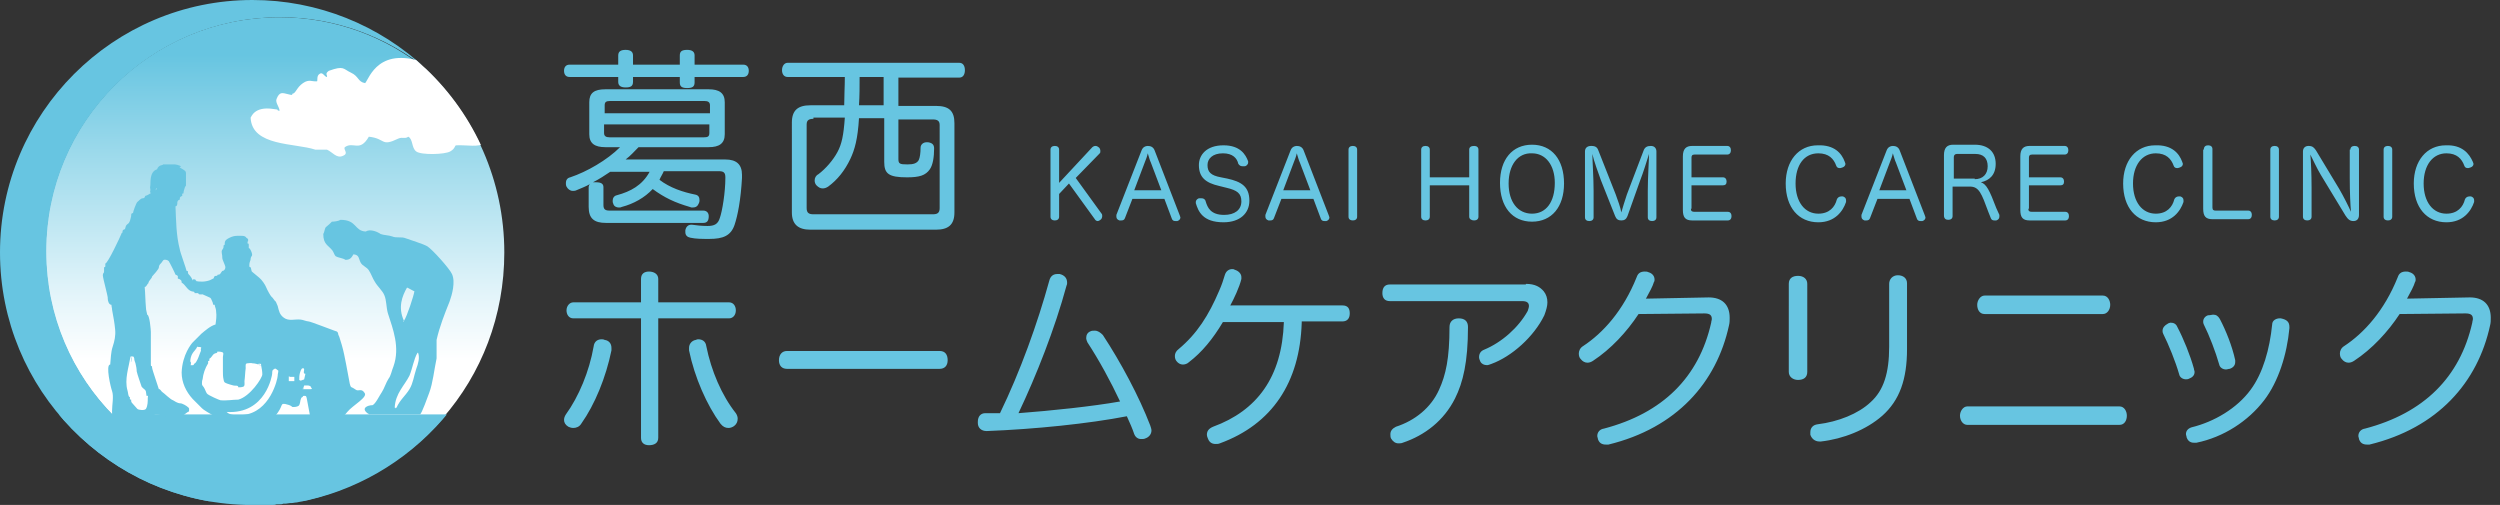 <svg version="1.1" id="logo" xmlns="http://www.w3.org/2000/svg" xmlns:xlink="http://www.w3.org/1999/xlink" x="0" y="0" viewBox="0 0 406 82" style="enable-background:new 0 0 406 82" xml:space="preserve"><rect x="0" y="0" width="406" height="82" fill="#333333" stroke="none"/><style>.st0,.st5{fill:#67c5e1}.st5{fill-rule:evenodd;clip-rule:evenodd}</style><path class="st0" d="M178.9 34.7c.1.1.1.3.1.4 0 .2-.1.5-.3.6-.1.1-.3.2-.4.2-.2 0-.4-.1-.5-.3l-4.2-5.8-1.6 1.7v3.7c0 .4-.3.6-.7.6-.4 0-.7-.2-.7-.6V24.3c0-.4.3-.6.7-.6.4 0 .7.2.7.6v5.4l5.4-5.8c.1-.1.3-.2.5-.2s.4.1.5.2c.2.1.3.4.3.6 0 .2 0 .3-.1.4l-3.9 4 4.2 5.8zm3.8.7c-.1.3-.3.4-.6.4h-.3c-.3-.1-.5-.3-.5-.6v-.3l4.1-10.5c.2-.5.6-.7 1-.7.5 0 .9.2 1.1.7l4.1 10.6c0 .1.1.2.1.3 0 .3-.2.5-.5.6h-.3c-.3 0-.5-.1-.6-.4l-1.2-3.2h-5.2l-1.2 3.1zm5.9-4.5-1.7-4.5c-.2-.4-.3-.9-.5-1.5-.1.5-.3 1-.5 1.5l-1.7 4.5h4.4zm10.7-1.9c2.3.5 3.6 1.3 3.6 3.6 0 2-1.5 3.5-4.2 3.5-3.4 0-4.1-1.8-4.5-3.1v-.2c0-.3.3-.6.6-.6h.3c.3 0 .6.1.7.5.3 1 .8 2.2 3 2.2 1.7 0 2.8-.8 2.8-2.2 0-1.3-.7-1.8-2.4-2.2l-1.2-.3c-2.2-.5-3.3-1.4-3.3-3.4 0-1.6 1.2-3.2 4-3.2 2.7 0 3.6 1.5 4 2.6v.2c0 .3-.3.6-.6.6h-.3c-.3 0-.5-.1-.7-.4-.2-.9-.9-1.7-2.5-1.7-1.7 0-2.5.9-2.5 1.9 0 1.1.5 1.7 2.2 2l1 .2zm7.6 6.4c-.1.3-.3.4-.6.4h-.3c-.3-.1-.5-.3-.5-.6v-.3l4.1-10.5c.2-.5.6-.7 1-.7.5 0 .9.2 1.1.7l4.1 10.6c0 .1.1.2.1.3 0 .3-.2.5-.5.6h-.3c-.3 0-.5-.1-.6-.4l-1.2-3.2h-5.2l-1.2 3.1zm5.9-4.5-1.7-4.5c-.2-.4-.3-.9-.5-1.5-.1.5-.3 1-.5 1.5l-1.7 4.5h4.4zm6.2-6.6c0-.4.3-.6.7-.6.4 0 .7.2.7.6v10.9c0 .4-.3.6-.7.6-.4 0-.7-.2-.7-.6V24.3zm19.6 0c0-.4.3-.6.8-.6.4 0 .7.2.7.6v10.9c0 .4-.3.6-.7.6-.4 0-.8-.2-.8-.6v-5.1h-6.4v5.1c0 .4-.3.6-.7.6-.4 0-.7-.2-.7-.6V24.3c0-.4.3-.6.7-.6.4 0 .7.2.7.6v4.5h6.4v-4.5zm15.4 5.5c0 3.8-2 6.2-5.2 6.2s-5.2-2.4-5.2-6.3c0-3.8 2-6.2 5.2-6.2s5.2 2.4 5.2 6.3zm-9 0c0 3 1.5 4.9 3.8 4.9s3.7-1.9 3.7-5c0-2.9-1.5-4.8-3.7-4.8-2.3-.1-3.8 1.9-3.8 4.9zm19.3 5.3c-.2.5-.5.7-1 .7s-.8-.2-1-.7l-2.3-5.8c-.4-1.1-1.2-3.3-1.4-4.3 0 1 .2 3.8.2 6v4.3c0 .4-.3.6-.7.6-.4 0-.7-.2-.7-.6V24.6c0-.6.4-.9 1-.9.7 0 1 .2 1.2.8l2.8 7.1c.3.8.8 2.2.9 2.9.2-.7.6-2 .9-2.9l2.7-7.1c.2-.6.6-.8 1.2-.8s.9.4.9.9v10.7c0 .4-.3.6-.7.6-.4 0-.7-.2-.7-.6V31c0-2.2.2-5 .2-6-.3 1-1 3.2-1.4 4.2l-2.1 5.9zm10.3-1.2c0 .4.2.5.6.5h5.4c.4 0 .6.3.6.7 0 .4-.2.7-.6.7h-5.8c-1.1 0-1.5-.5-1.5-1.7v-8.7c0-1.2.5-1.7 1.5-1.7h5.7c.4 0 .6.3.6.7 0 .4-.2.7-.6.7h-5.3c-.4 0-.5.2-.5.5v3.2h5.1c.4 0 .6.3.6.7 0 .4-.2.6-.6.6h-5.1v3.8zm25-7.6c0 .1.1.2.1.3 0 .3-.2.5-.5.6-.1 0-.2.1-.4.1-.3 0-.5-.1-.6-.4-.4-1.1-1.2-2-2.9-2-2.3 0-3.7 1.9-3.7 4.9 0 3 1.5 4.9 3.7 4.9 1.8 0 2.7-1.1 3-2.3.1-.3.4-.5.7-.5h.3c.3.1.5.3.5.6v.3c-.5 1.5-1.8 3.3-4.5 3.3-3.2 0-5.3-2.4-5.3-6.3 0-3.7 2.1-6.2 5.2-6.2 2.7-.1 3.9 1.3 4.4 2.7zm4.1 9.1c-.1.3-.3.4-.6.4h-.3c-.3-.1-.5-.3-.5-.6v-.3l4.1-10.5c.2-.5.6-.7 1-.7.5 0 .9.2 1.1.7l4.1 10.6c0 .1.1.2.1.3 0 .3-.2.5-.5.6h-.3c-.3 0-.5-.1-.6-.4l-1.2-3.2h-5.2l-1.2 3.1zm5.9-4.5-1.7-4.5c-.2-.4-.3-.9-.5-1.5-.1.5-.3 1-.5 1.5l-1.7 4.5h4.4zm15.1 4v.3c0 .3-.2.5-.5.6h-.3c-.3 0-.5-.1-.6-.4l-.4-1c-1.1-3-1.5-4.1-3-4.1h-2.8v4.8c0 .4-.3.6-.7.6-.4 0-.7-.2-.7-.7v-9.8c0-1.2.5-1.7 1.5-1.7h3.5c2.2 0 3.4 1.2 3.4 3.1 0 1.8-1 2.7-2.4 3 .9.3 1.4 1.3 2.5 4.2l.5 1.1zm-4-5.8c1.3 0 2.1-.8 2.1-2.1s-.7-2-2-2h-3c-.3 0-.5.2-.5.5V29h3.4zm8.7 4.8c0 .4.2.5.6.5h5.4c.4 0 .6.3.6.7 0 .4-.2.7-.6.7h-5.8c-1.1 0-1.5-.5-1.5-1.7v-8.7c0-1.2.5-1.7 1.5-1.7h5.7c.4 0 .6.3.6.7 0 .4-.2.7-.6.7H330c-.4 0-.5.2-.5.5v3.2h5.1c.4 0 .6.3.6.7 0 .4-.2.6-.6.6h-5.1v3.8zm25-7.6c0 .1.1.2.1.3 0 .3-.2.5-.5.6-.1 0-.2.1-.4.1-.3 0-.5-.1-.6-.4-.4-1.1-1.2-2-2.9-2-2.2 0-3.7 1.9-3.7 4.9 0 3 1.5 4.9 3.7 4.9 1.8 0 2.7-1.1 3-2.3.1-.3.4-.5.7-.5h.3c.3.1.5.3.5.6v.3c-.5 1.5-1.8 3.3-4.5 3.3-3.2 0-5.3-2.4-5.3-6.3 0-3.7 2.1-6.2 5.2-6.2 2.7-.1 3.9 1.3 4.4 2.7zm3.5-2c0-.5.3-.7.7-.7.4 0 .7.2.7.6v9.5c0 .4.2.5.5.5h5.3c.4 0 .6.3.6.7 0 .4-.2.7-.6.7h-5.8c-1.1 0-1.5-.5-1.5-1.7v-9.6zm10.8 0c0-.4.3-.6.7-.6.4 0 .7.2.7.6v10.9c0 .4-.3.6-.7.6-.4 0-.7-.2-.7-.6V24.3zm13 0c0-.4.3-.6.7-.6s.7.2.7.6v10.6c0 .6-.3 1-.9 1-.6 0-.9-.3-1.3-.9l-4-6.6c-.6-1-1.3-2.5-1.7-3.3.1 1 .2 3.1.2 5.4v4.7c0 .4-.3.6-.7.6-.4 0-.7-.2-.7-.6V24.6c0-.6.4-.9.9-.9.7 0 .9.3 1.2.7l3.8 6.3c.7 1.2 1.5 2.8 1.9 3.7-.1-1-.2-3.2-.2-5.4v-4.7zm5.4 0c0-.4.3-.6.7-.6.4 0 .7.2.7.6v10.9c0 .4-.3.6-.7.6-.4 0-.7-.2-.7-.6V24.3zm14.5 2c0 .1.1.2.1.3 0 .3-.2.5-.5.6-.1 0-.2.1-.4.1-.3 0-.5-.1-.6-.4-.4-1.1-1.2-2-2.9-2-2.2 0-3.7 1.9-3.7 4.9 0 3 1.5 4.9 3.7 4.9 1.8 0 2.7-1.1 3-2.3.1-.3.4-.5.7-.5h.3c.3.1.5.3.5.6v.3c-.5 1.5-1.8 3.3-4.5 3.3-3.2 0-5.3-2.4-5.3-6.3 0-3.7 2.1-6.2 5.2-6.2 2.6-.1 3.8 1.3 4.4 2.7zM102.8 13.3c0 .7-.4.9-1.2.9-.8 0-1.2-.3-1.2-.9v-.8h-7.9c-.6 0-.9-.4-.9-1s.3-1 .9-1h7.9V9c0-.7.5-.9 1.2-.9.8 0 1.2.3 1.2.9v1.5h7.6V9c0-.7.4-.9 1.2-.9.8 0 1.2.3 1.2.9v1.5h7.9c.6 0 .9.4.9 1s-.3 1-.9 1h-7.9v.9c0 .7-.4.9-1.2.9-.8 0-1.2-.2-1.2-.9v-.9h-7.6v.8zm-3.7 14.6c-.9.6-1.8 1.2-2.8 1.7h.5c.9 0 1.2.3 1.2.8v2.9c0 .7.3.9 1 .9h15.2c.6 0 .9.4.9.9 0 .8-.3 1.1-.9 1.1H98.4c-1.9 0-2.8-.7-2.8-2.6v-3.2c0-.2.1-.4.2-.5-.7.4-1.5.7-2.2 1-.2.1-.4.1-.6.1-.4 0-.8-.3-1-.7-.1-.2-.1-.4-.1-.6 0-.4.2-.8.7-.9 2.7-.9 6-2.8 8.1-4.9h-2.4c-1.7 0-2.6-.6-2.6-2.1v-5.2c0-1.5.8-2.1 2.6-2.1h16.8c1.7 0 2.6.6 2.6 2.1v5.2c0 1.5-.9 2.1-2.6 2.1h-11.4c-.7.7-1.3 1.4-2.1 2h16.2c1.8 0 2.7.8 2.7 2.5v.5c-.2 3.6-.7 6.1-1.2 7.6-.6 1.8-1.9 2.3-4.1 2.3-1.2 0-2.2 0-3.1-.2-.5-.1-.8-.4-.8-.9v-.3c.1-.6.5-.9.9-.9h.2c.7.1 1.6.2 2.5.2 1.1 0 1.7-.3 2-1.3.4-1.1.9-4.2.9-6.5v-.1c0-.8-.3-1-1.1-1h-8.9c-.2.5-.5.9-.7 1.4 1.7 1.3 3.8 2 5.8 2.4.5.1.7.4.7.9 0 .1 0 .3-.1.5-.2.5-.5.7-1 .7-.2 0-.3 0-.5-.1-2.4-.7-4.1-1.5-6-2.9-1.3 1.4-3.1 2.4-5 2.9-.2.1-.3.1-.5.1-.4 0-.8-.2-.9-.6-.1-.2-.1-.3-.1-.5 0-.4.2-.8.7-.9 2.2-.6 4.1-1.6 5.3-3.8h-6.4zm16.2-9.5v-1.3c0-.5-.3-.7-.9-.7H99.1c-.7 0-.9.2-.9.7v1.3h17.1zm-17.2 3.2c0 .5.3.7.9.7h15.3c.6 0 .9-.1.9-.7v-1.4H98.1v1.4zm29.8-9.1c-.6 0-.9-.5-.9-1.1 0-.7.4-1.2.9-1.2h27.9c.6 0 .9.5.9 1.2s-.3 1.2-.9 1.2h-9.9v4.6h6.1c2.1 0 3 .8 3 2.8v14.5c0 2-1 2.8-3 2.8h-20.4c-2 0-3-.9-3-2.8V19.9c0-2 1-2.8 3-2.8h5.5c0-1.5.1-3.1.1-4.6h-9.3zm4.2 6.8c-.7 0-1.1.2-1.1.9v13.6c0 .8.4 1 1.1 1h19.4c.7 0 1.1-.2 1.1-1V20.3c0-.7-.4-.9-1.1-.9h-5.6v6.4c0 .8.2.9 1.5.9 1 0 1.5-.2 1.8-.7.2-.4.3-1.2.3-2 0-.5.4-.9 1-.9h.2c.7.1 1 .4 1 1 0 1.4-.2 2.7-.7 3.4-.7 1-1.7 1.3-3.7 1.3-3 0-3.7-.6-3.7-2.5v-7.1h-4.1c-.2 3.4-.7 5.1-1.4 6.6-.9 1.9-2.1 3.4-3.6 4.5-.3.2-.6.3-.9.3-.4 0-.7-.2-1-.5-.2-.2-.3-.5-.3-.8 0-.4.2-.8.6-1 1.2-.9 2.4-2.3 3.1-3.6.7-1.3 1-2.7 1.2-5.6h-5.1zm7.5-6.8c0 1.5 0 3.1-.1 4.6h4v-4.6h-3.9zM97.7 55.1c.2 0 .3 0 .5.1.7.1 1.1.6 1.1 1.3v.4c-.9 4.4-2.7 8.8-4.9 11.9-.3.5-.8.7-1.3.7-.3 0-.6-.1-.8-.2-.5-.3-.7-.7-.7-1.1 0-.3.1-.6.3-.9 2.1-2.9 3.8-7 4.5-11 .1-.9.7-1.2 1.3-1.2zm9.2 16c0 .9-.7 1.2-1.5 1.2s-1.3-.4-1.3-1.2V51.7h-11c-.7 0-1.1-.6-1.1-1.3 0-.7.5-1.3 1.1-1.3h11v-3.8c0-.9.6-1.2 1.3-1.2.8 0 1.5.4 1.5 1.2v3.8h11.5c.7 0 1.1.6 1.1 1.3 0 .8-.5 1.3-1.1 1.3h-11.5v19.4zm6.5-16c.6 0 1.2.3 1.3 1.1.8 4 2.5 8 4.8 10.9.2.3.3.6.3.9 0 .5-.2.9-.6 1.2-.3.2-.6.3-.9.3-.5 0-.9-.2-1.3-.7-2.2-3-4.2-7.5-5.1-11.9v-.4c0-.7.5-1.2 1.1-1.3.2-.1.3-.1.4-.1zm14.4 4.8c-.8 0-1.3-.5-1.3-1.4 0-.9.5-1.5 1.3-1.5h24.8c.9 0 1.3.6 1.3 1.5s-.5 1.4-1.3 1.4h-24.8zm54.1 5.3c-1.5-3.2-3.4-6.7-5.3-9.6-.1-.2-.2-.5-.2-.7 0-.5.2-.9.7-1.1.2-.1.4-.1.7-.1.5 0 .9.3 1.3.7 2.9 4.4 5.9 10 7.7 14.7.1.3.2.6.2.8 0 .6-.4 1.1-1 1.3-.2.1-.4.1-.7.1-.5 0-.9-.3-1.1-.8-.3-.9-.7-1.8-1.2-2.9-6.2 1.2-14.9 2.1-22.7 2.4h-.1c-.8 0-1.4-.5-1.4-1.3v-.2c0-.9.5-1.4 1.2-1.4h2.4c3.3-6.8 6.1-14.6 8-21.5.2-.8.7-1.1 1.3-1.1h.4c.8.2 1.2.7 1.2 1.4 0 .2 0 .3-.1.5-1.9 7-4.9 14.6-7.8 20.7 5.3-.4 12-1.1 16.5-1.9zm29.5-12.8c-.3 9.7-4.8 16.5-13.3 19.6-.2.1-.5.1-.7.1-.6 0-1-.3-1.2-.8-.1-.2-.2-.5-.2-.7 0-.6.3-1 1-1.3 7.1-2.6 11.2-8 11.5-17h-9.9c-1.6 2.7-3.4 4.9-5.5 6.5-.3.3-.7.4-1 .4-.4 0-.7-.2-.9-.4-.3-.3-.4-.6-.4-1s.2-.8.6-1.1c3-2.5 4.9-5.5 6.6-9.5.4-.9.7-1.8.9-2.5.2-.7.7-1 1.2-1 .1 0 .3 0 .4.1.7.2 1.1.7 1.1 1.2v.3c-.3 1.3-1.2 3.2-1.8 4.3H218c.9 0 1.2.5 1.2 1.3s-.4 1.3-1.2 1.3h-6.6zm36.4-6.3c1.5 0 2.3.5 2.9 1.2.4.5.6 1.1.6 1.8 0 .6-.2 1.3-.5 2.1-1.7 3.5-5.3 6.7-8.6 7.9-.3.1-.5.2-.7.2-.5 0-.9-.2-1.1-.6-.1-.2-.2-.5-.2-.7 0-.6.3-1 .8-1.2 2.9-1.2 5.6-3.6 7.1-6.3.1-.3.2-.6.2-.8 0-.5-.3-.8-1.1-.8h-21.5c-.8 0-1.2-.5-1.2-1.3 0-.9.4-1.4 1.2-1.4h22.1zm-9.4 7c0 5.7-.8 9-2.1 11.6-1.8 3.6-4.9 6-8.5 7.2-.2.1-.5.1-.7.1-.5 0-.9-.3-1.2-.8-.1-.2-.1-.5-.1-.7 0-.5.3-.9.9-1.2 3.1-1 5.7-3.1 7-6 1.1-2.4 1.7-5.1 1.7-10.2 0-.9.6-1.4 1.5-1.4 1 0 1.5.5 1.5 1.4zm27.7-2.1c-1.9 2.9-4.5 5.7-7.4 7.6-.3.2-.6.3-.9.3-.4 0-.8-.2-1.1-.6-.2-.2-.3-.5-.3-.9s.2-.9.7-1.2c3.2-2.1 6.5-5.7 8.7-11.2.2-.6.6-.9 1.3-.9.2 0 .4 0 .6.1.7.2 1 .7 1 1.2 0 .1 0 .3-.1.4-.2.7-.7 1.6-1.3 2.7l10.2-.2c2.1 0 3.4 1.1 3.4 3.3 0 .4 0 .8-.1 1.2-2 9.3-8.5 16.7-19.6 19.4h-.4c-.7 0-1.1-.3-1.3-.9 0-.2-.1-.3-.1-.5 0-.6.4-1.1 1.1-1.2 9.5-2.5 15.4-8.3 17.4-17.2 0-.2.1-.4.1-.6 0-.6-.3-.9-1.2-.9h-.1l-10.6.1zm27.4 9.4c0 .9-.6 1.3-1.5 1.3-.8 0-1.5-.5-1.5-1.3V46.1c0-.9.6-1.3 1.5-1.3s1.5.5 1.5 1.3v14.3zm13.3-14.3c0-.8.6-1.4 1.4-1.4.9 0 1.5.5 1.5 1.3v10.7c0 4.9-1.2 8.3-4 10.8-2.6 2.3-6.4 3.8-10 4.2h-.2c-.8 0-1.3-.5-1.5-1.1v-.4c0-.7.4-1.2 1.2-1.3 3.3-.4 6.6-1.7 8.6-3.6 2.1-1.9 3-4.7 3-9V46.1zM344.2 66c.8 0 1.2.8 1.2 1.5 0 .8-.4 1.5-1.2 1.5h-24.7c-.7 0-1.2-.7-1.2-1.5 0-.7.5-1.5 1.2-1.5h24.7zm-2.7-18c.8 0 1.2.8 1.2 1.5 0 .8-.5 1.5-1.2 1.5h-19.2c-.8 0-1.2-.7-1.2-1.5 0-.7.5-1.5 1.2-1.5h19.2zm11 4.4c.5 0 .9.2 1.1.7 1 1.9 2.1 4.6 2.7 6.8 0 .2.1.3.1.5 0 .6-.4.9-.9 1.1-.2.1-.4.1-.5.1-.5 0-1-.3-1.1-.8-.6-2.1-1.7-4.8-2.6-6.6-.1-.2-.1-.3-.1-.5 0-.5.4-.9.8-1.1.1-.1.4-.2.5-.2zm19.3.7v.2c-.4 4.3-1.8 8.7-4.1 11.7-2.6 3.4-6.6 6-11 6.9h-.4c-.6 0-1-.3-1.2-.9 0-.2-.1-.3-.1-.5 0-.5.3-.9.9-1.1 3.7-.9 7.4-3.1 9.6-6.1 2-2.7 3.1-6.6 3.5-10.6 0-.7.7-1 1.2-1h.2c1 .2 1.4.6 1.4 1.4zm-12.4-2c.5 0 .8.2 1.1.7 1 1.9 2 4.4 2.5 6.7v.3c0 .5-.3.9-.9 1.1-.2 0-.4.1-.6.1-.5 0-1-.3-1.1-.8-.6-2.1-1.6-4.7-2.5-6.5-.1-.2-.1-.3-.1-.5 0-.5.4-.9.8-1 .4 0 .6-.1.8-.1zm30.3-.1c-1.9 2.9-4.5 5.7-7.4 7.6-.3.2-.6.3-.9.3-.4 0-.8-.2-1.1-.6-.2-.2-.3-.5-.3-.9s.2-.9.7-1.2c3.2-2.1 6.5-5.7 8.7-11.2.2-.6.6-.9 1.3-.9.2 0 .4 0 .6.1.7.2 1 .7 1 1.2 0 .1 0 .3-.1.4-.2.7-.7 1.6-1.3 2.7l10.2-.2c2.1 0 3.4 1.1 3.4 3.3 0 .4 0 .8-.1 1.2-2 9.3-8.5 16.7-19.6 19.4h-.4c-.7 0-1.1-.3-1.3-.9 0-.2-.1-.3-.1-.5 0-.6.4-1.1 1.1-1.2 9.5-2.5 15.4-8.3 17.4-17.2 0-.2.1-.4.1-.6 0-.6-.3-.9-1.2-.9h-.1l-10.6.1z"/><defs><path id="SVGID_1_" d="M69.2 11.2A41.08 41.08 0 0 0 41 0C18.4 0 0 18.4 0 41c0 22.3 17.8 40.4 39.9 41H44.3c.2 0 .4 0 .6-.1h.5c.2 0 .4 0 .6-.1h.4c.2 0 .5-.1.7-.1h.2c.3 0 .6-.1.9-.1 9.4-1.7 17.7-6.6 23.7-13.5 6.3-7.2 10-16.6 10-26.9.1-11.9-4.8-22.5-12.7-30z"/></defs><clipPath id="SVGID_00000075137249495283208350000010921767169777240223_"><use xlink:href="#SVGID_1_" style="overflow:visible"/></clipPath><linearGradient id="SVGID_00000165934214649705494330000012050957502466049412_" gradientUnits="userSpaceOnUse" x1="44.724" y1="-164" x2="44.724" y2="-82" gradientTransform="matrix(1 0 0 -1 0 -82)"><stop offset=".285" style="stop-color:#fff"/><stop offset=".411" style="stop-color:#e4f5fa"/><stop offset=".682" style="stop-color:#a0dbec"/><stop offset=".891" style="stop-color:#67c5e1"/></linearGradient><path style="clip-path:url(#SVGID_00000075137249495283208350000010921767169777240223_);fill:url(#SVGID_00000165934214649705494330000012050957502466049412_)" d="M7.4 40.8c0 21 17 38 38 38 10.3 0 19.7-4.1 26.5-10.9 6.3-7.2 10-16.6 10-26.9 0-11.7-4.9-22.3-12.8-29.8C62.7 6 54.4 2.8 45.4 2.8c-21 0-38 17-38 38z"/><defs><path id="SVGID_00000086654083443357895640000008931176538592158616_" d="M69.2 11.2A41.08 41.08 0 0 0 41 0C18.4 0 0 18.4 0 41c0 22.3 17.8 40.4 39.9 41H44.3c.2 0 .4 0 .6-.1h.5c.2 0 .4 0 .6-.1h.4c.2 0 .5-.1.7-.1h.2c.3 0 .6-.1.9-.1 9.4-1.7 17.7-6.6 23.7-13.5 6.3-7.2 10-16.6 10-26.9.1-11.9-4.8-22.5-12.7-30z"/></defs><clipPath id="SVGID_00000114069420176730446730000010840472714894329231_"><use xlink:href="#SVGID_00000086654083443357895640000008931176538592158616_" style="overflow:visible"/></clipPath><path style="clip-path:url(#SVGID_00000114069420176730446730000010840472714894329231_);fill:none" d="M19.1 13.8v.5"/><defs><path id="SVGID_00000044895050329522660700000003289263604216714633_" d="M69.2 11.2A41.08 41.08 0 0 0 41 0C18.4 0 0 18.4 0 41c0 22.3 17.8 40.4 39.9 41H44.3c.2 0 .4 0 .6-.1h.5c.2 0 .4 0 .6-.1h.4c.2 0 .5-.1.7-.1h.2c.3 0 .6-.1.9-.1 9.4-1.7 17.7-6.6 23.7-13.5 6.3-7.2 10-16.6 10-26.9.1-11.9-4.8-22.5-12.7-30z"/></defs><clipPath id="SVGID_00000001624831721686833260000013201007398263682706_"><use xlink:href="#SVGID_00000044895050329522660700000003289263604216714633_" style="overflow:visible"/></clipPath><path style="clip-path:url(#SVGID_00000001624831721686833260000013201007398263682706_);fill:#67c5e1" d="M6.7 67.3h77.5v14.1H6.7z"/><defs><path id="SVGID_00000052089539906470133880000005425407021499394460_" d="M69.2 11.2A41.08 41.08 0 0 0 41 0C18.4 0 0 18.4 0 41c0 22.3 17.8 40.4 39.9 41H44.3c.2 0 .4 0 .6-.1h.5c.2 0 .4 0 .6-.1h.4c.2 0 .5-.1.7-.1h.2c.3 0 .6-.1.9-.1 9.4-1.7 17.7-6.6 23.7-13.5 6.3-7.2 10-16.6 10-26.9.1-11.9-4.8-22.5-12.7-30z"/></defs><clipPath id="SVGID_00000182494511430492791440000011402473614235110074_"><use xlink:href="#SVGID_00000052089539906470133880000005425407021499394460_" style="overflow:visible"/></clipPath><g style="clip-path:url(#SVGID_00000182494511430492791440000011402473614235110074_)"><path class="st5" d="M21.4 58c-.4 1.8.2 0 0 0zm25.5 3.1c0 .3.3 0 0 0zm-4.5-2c-1.1-.2.1.6 0 0zm2.2.7c-.1.2.2.2 0 0zm14.6 4c-.5-.8-1-.2-1.4-.5-.2-.1-.4-.3-.7-.4-.2-.1-.2-.3-.3-.6-.2-1.1-.4-2.1-.6-3.2-.2-1-.4-2.1-.7-3.1-.1-.4-.3-.9-.4-1.3-.1-.2-.2-.4-.2-.6-.1-.3-.3-.3-.6-.4-.6-.2-3.9-1.5-4.2-1.5-.3 0-1-.3-1.3-.3-.9-.1-1.9.3-2.7-.3-.7-.5-.8-1.1-1-1.9-.1-.2-.2-.5-.3-.7-.2-.1-.5-.7-.7-.8-.2-.2-.7-1.1-.9-1.6-.1-.3-.7-1.2-1.1-1.5-.2-.2-.4-.3-.6-.5-.2-.2-.4-.3-.6-.5-.1-.2-.1-.5-.2-.7-.3 0-.2-.3-.2-.5 0-.3.2-.6.2-.8 0-.5.4-.7.2-.6.2-.1-.3-1.3-.5-1.2v-.5c0-.5-.2 0-.2-.4s.1 0 .1-.4c0-.3-.1-.2-.3-.4-.2-.3-.5-.3-.8-.3h-.7c-.4 0-.8.1-1.2.3-.4.2-.8.4-.8.9 0 .6-.2 0-.2.6 0 .3-.3.5-.3.7 0 .5.1.5.1 1.1 0 .3.5 1.2.5 1.5 0 .3-.2.6-.5.6-.2.2-.3.6-.6.6-.4 0 0 .2-.4.2-.3 0-.3.1-.4.4l-.6.3c-.8.3-1.7.3-2.5.1.8.1-.4-.6-.3 0-.1-.4-.4-.8-.7-1.1-.2-.3.1-.5-.3-.5 0-.2-1.1-3.2-1.1-3.5-.6-2.3-.6-4.7-.7-7 .3 0 .3-.4.3-.7.1-.3.2-.3.4-.4 0-.4 0-.4.4-.6 0-.2-.1-.4.2-.4 0-.3.1-.6.2-.9.1-.5.2 0 .2-.5v-1.9c0-.3-.2-.4-.5-.6-.2-.1-.7-.4-.5-.4.6 0-.4-.4-.8-.4H26.5c-.1.2-.7 0-1 .8-1.3.4-1 2.3-1.1 2.7-.1.3.1.6 0 .8-.1.3.1.4.2.3-.3.2-.8.5-1 .5-.1.2-.1.4-.4.4-.4 0-.7.5-.9.6-.2.2-.7 1.6-.7 1.8-.3 0-.3.2-.3.5-.1.4-.2 1.1-.6 1.3-.3.2-.3.5-.4.8-.2.1-.4.1-.4.4 0 .4-.1 0-.2.4-.1.3-2.2 4.8-2.6 4.8 0 .3.1.6-.2.6v.7c0 .3-.2.2-.2.6 0 .5.9 3.6.8 3.8 0 .4.2 1 .6 1 0 .3.1.5.1.8.2 1.1.4 2.1.5 3.2.1 1-.1 1.9-.4 2.8-.3.9-.3 1.9-.4 2.9-.8 0 .1 3.8.3 4.3.3.9 0 2.2 0 3.2v.8c0 .4 0 .3.3.3.3.1.7.2 1 .3.8.3 1.7.5 2.6.5.2 0 .4 0 .6-.1 0-.3.2-.2.5-.2.5 0 0-.2.4-.2s0-.1.4-.2c.2 0 .3-.1.5-.1-.1-.2 0-.2.2-.2.4 0 0-.2.3-.2.4-.1.7 0 1.1 0 .7.1 1.3.4 2.1.4.2.1.3 0 .2-.2h.6c.2 0 .5 0 .7-.1.3-.2.6-.5 1-.7 0-.4.1-.5-.2-.7-.2-.2-.9-.6-1.2-.6-.5 0-1-.4-1.2-.5-.4-.1-1.5-1.2-1.7-1.3-.2-.1-.4-.6-.6-.5 0-.1-1.1-3.2-1.1-3.5 0-.5-.2 0-.2-.5v-5.3c0-.3-.2-2.8-.6-2.8 0-.2-.2-.7-.2-1.2-.1-1.1-.1-2.2-.2-3.3.3 0 .4-.5.6-.6 0-.4.6-.8.6-1.1.1-.1 1.2-1.3 1.1-1.5 0-.3.2-.5.4-.7.3-.4.3-.6.8-.5.1 0 .3.1.4.2.2.3 1 1.9 1.1 2.2.2.1.4.1.4.4-.1.2 0 .3.2.3.3.2.4.2.4.6.6.3.9 1.2 1.6 1.4.3.1.5 0 .5.3h.6c0 .3.5.2.7.2.3.1.6.3.9.4.4.2.4.1.6.6.1.2.2.4.2.7.2-.1.3 0 .3.2.1.3.2.6.2.9.1.7 0 1.4-.1 2.1-.8.2-1.7 1-2.3 1.5l-1.4 1.4c-.2.2-1.7 2-1.8 4.9 0 1.6.7 3.1 1.8 4.3l1.5 1.5c.3.4 4.5 2.7 4.7 2.7 1.1.1 2.2.4 3.2.3 3.9-.3 4.9-3.1 5-3.4.2-.4.2-.3.6-.3.4.1.9.2 1.2.5.3 0 .7 0 1-.2.3-.3.2-.8.4-1.2.1-.3.3-.1.3-.4.4 0 .5-.1.6.3.1.5.2 1.1.3 1.6.1.5.2 1.1.3 1.6.3.1 3.3.3 4.4.2.7 0 1.2-.6 1.6-1.1.9-1.1 3.4-2.4 2.8-3.1zm-35.5-.2c0 .2.1.5.1.7.2-.1.3 0 .2.3 0 .6 0 1.3-.3 1.8-.2.3-1.2.2-1.4 0-.3-.3-.5-.6-.8-.9-.2-.2-.2-.3-.2-.6-.3 0-.2-.1-.2-.4-.3 0-.3-.9-.4-1.1-.5-1.8.2-3.7.5-5.5.4 0 .5-.1.6.3 0 .3.1.5.2.8.1.4.2.9.2 1.3.1.5.7 2.2.8 2.5.3.4.6.4.7.8zm1.5-32.7s-.1 0 0 0c.1-.1.2-.2.2-.3.2-.2.1.2-.2.3zm7.3 26.4c-.2.5-.3.9-.6 1.4-.1.2-.2.3-.4.4 0 .3-.3.2-.6.2v-.4.4c.2 0 .1-.8 0-.5 0-.5.1-.9.3-1.3.2-.4.8-.9.8-1.2.2.1.6 0 .6.1.1.2.2-.2 0 .3.1.2 0 .4-.1.6zm3.3 7.7c-.1 0-2-.8-2.2-1.1-.2-.3-.3-.7-.5-1-.2-.3-.3-.3-.3-.6 0-.2 0-.5.1-.7.1-.9.4-1.8.9-2.6v-.4c.2.1.2 0 .2-.2 0-.3.1-.1.3-.4.2-.2.3-.5.6-.6.2-.1.4 0 .4-.3.3 0 .5 0 .8.1.3.1.1.5.1.8v2.3c0 .4 0 .9.1 1.3.1.5.1.5.6.7.3.1.6.2 1 .3.3.1.8-.1.8.3.3 0 .5 0 .8-.1.3-.1.2-.6.2-.9.1-.7.1-1.4.2-2.1 0-.4-.1-.8.3-.8.3 0 .5-.1.8 0 .5 0 .9.2 1.4.3.1.5.2 1 .2 1.5 0 .6-2 3.6-3.9 4.1-.9 0-1.9.2-2.9.1zm9.3-4c0 .5-1.2 6-5.7 6.4-.8.1-2 .1-2.6-.5 6.4.4 7.4-6 7.4-6.2 0-.1 0-.5.1-.6.1-.1.3-.2.3-.3.2.1.4.2.6.4 0 .3-.1.5-.1.8zm2.7.9h-.9v-.7h.9v.7zm.8-.2c0-.4 0-.7.1-1.1.1-.3.2-.8.5-.8.5 0-.2.9.4.9-.1.3-.1.6-.2.9-.5.2-.6.3-.8.1zm1.8 1.5h-1.2c.1-.2.1-.4.2-.6h.6c.2 0 .3.1.4.1.1.3.5.5 0 .5zm-1.3 0c.5 0 .1-.2 0 0zm.2-1.5c.1-.3-.2.1 0 0z"/><path class="st5" d="M73.4 44.5c-.4-.9-3.2-4-4-4.5-.7-.4-2.7-1-3.5-1.3-.7-.3-1.5 0-2.2-.3-.5-.2-1.4-.2-1.9-.4-.7-.5-1.8-.8-2.4-.4-1.9-.1-1.4-1.9-4.1-1.9-.3.2-1 .3-1.4.3-.3.3-.6.6-1 .9-.2.3-.2.8-.4 1.1 0 1.7.8 1.8 1.5 2.7.2.3.3.7.5.9.5.3 1.2.3 1.6.6.8 0 1-.4 1.3-.9 1 .1.8.7 1.2 1.4.3.5 1 .7 1.3 1.2.4.6.6 1.3 1 1.9.4.7 1.2 1.4 1.5 2.1.4.9.3 2 .6 3 .8 2.5 2 5.5.9 8.6-.3.7-.4 1.5-.8 2-.4.6-.7 1.6-1.1 2.2-.3.4-1 1.9-1.5 2.1-.8 0-2 .5-.7 1.4h.1v.1h8.3c.3-.1 1.3-3 1.5-3.5.6-1.6.8-3.7 1.2-5.6v-3C71.4 53 72.2 51 73 49c.4-1.1 1-3.2.4-4.5zm-7.3 2.2c.1 0 1.1.6 1.2.6-.1.7-1.2 4.1-1.7 4.8.1-.1-.1.3-.1.1 0 0 0-.1.1-.1-1-2.2-.3-4 .5-5.4zm1.5 13.2c-.4 1.2-.5 2.3-1.1 3.3-.6 1-1.6 1.8-2.1 3-.1 0-.1.1-.2.1v-.1h-.1c.1-2.3 1.6-3.6 2.4-5.2.5-1.2.7-2.7 1.3-3.7h.1c.3.8 0 1.8-.3 2.6z"/></g><defs><path id="SVGID_00000065767915148488470760000003629372149077478045_" d="M69.2 11.2A41.08 41.08 0 0 0 41 0C18.4 0 0 18.4 0 41c0 22.3 17.8 40.4 39.9 41H44.3c.2 0 .4 0 .6-.1h.5c.2 0 .4 0 .6-.1h.4c.2 0 .5-.1.7-.1h.2c.3 0 .6-.1.9-.1 9.4-1.7 17.7-6.6 23.7-13.5 6.3-7.2 10-16.6 10-26.9.1-11.9-4.8-22.5-12.7-30z"/></defs><clipPath id="SVGID_00000114788948641834453080000009654253132130161840_"><use xlink:href="#SVGID_00000065767915148488470760000003629372149077478045_" style="overflow:visible"/></clipPath><path style="clip-path:url(#SVGID_00000114788948641834453080000009654253132130161840_);fill:#67c5e1" d="M72 67.9c-6.8 6.7-16.2 10.9-26.5 10.9-21 0-38-17-38-38s17-38 38-38c9 0 17.3 3.2 23.8 8.4C61.9 4.3 51.9 0 41 0 18.4 0 0 18.4 0 41c0 22.3 17.8 40.4 39.9 41H44.3c.2 0 .4 0 .6-.1h.5c.2 0 .4 0 .6-.1h.4c.2 0 .5-.1.7-.1h.2c.3 0 .6-.1.9-.1 9.5-1.9 17.7-6.8 23.8-13.7z"/><defs><path id="SVGID_00000000931690193647987220000010223377774036732046_" d="M69.2 11.2A41.08 41.08 0 0 0 41 0C18.4 0 0 18.4 0 41c0 22.3 17.8 40.4 39.9 41H44.3c.2 0 .4 0 .6-.1h.5c.2 0 .4 0 .6-.1h.4c.2 0 .5-.1.7-.1h.2c.3 0 .6-.1.9-.1 9.4-1.7 17.7-6.6 23.7-13.5 6.3-7.2 10-16.6 10-26.9.1-11.9-4.8-22.5-12.7-30z"/></defs><clipPath id="SVGID_00000103981164791560641960000006486245505059269296_"><use xlink:href="#SVGID_00000000931690193647987220000010223377774036732046_" style="overflow:visible"/></clipPath><g style="clip-path:url(#SVGID_00000103981164791560641960000006486245505059269296_)"><path d="M77.7 14.9c-1-.5-1.1.2-1.6.3 0-.3.8-.2 0-1-.8-.9-1.9-.6-2.6-1.4.5-.1 0-.7 0-.7-.8-1.2-2.3-.4-2.9-.7-.2-.1.1-.6-1-1-8.1-3.2-9.6 2.3-10.3 3.1-1.2-.2-1-1.1-2.3-1.7-1.3-.6-1.1-1.2-3.6-.3-.7.5-.2.7-.3 1-.4 0-.7-.9-1.2-.5-.5.3-.3 1-.4 1.2-.8.1-1.3-.4-2.3.3-1 .7-1.1 1.5-1.6 1.7-.4 0 .3.4-.8.1-.9-.2-1.4-.5-1.9.8-.2.6.5 1.3.5 1.9-.7-.1.2-.2-1-.3-3.2-.5-3.6 1.4-3.7 1.4.2 4.7 7.2 4.1 10.5 5.2h1.9c.9.4 1.6 1.5 2.6 1 1-.4 0-1 .3-1.4 1.4-1 2.4.9 3.9-1.7 2.8.3 1.9 1.7 4.8.3.7-.3 1.1.1 1.6-.3.8.4.5 1.8 1.3 2.4.8.6 4.6.5 5.5 0 .9-.5.7-1 1-1 1.5-.1 3.9.4 4.5-.4.6-.8.1-1.4.3-1.7.4-.5 1.6 0 1.3-1.4-.6-3.2 2.1-2.7-2.5-5.2z" style="fill-rule:evenodd;clip-rule:evenodd;fill:#fff"/></g></svg>